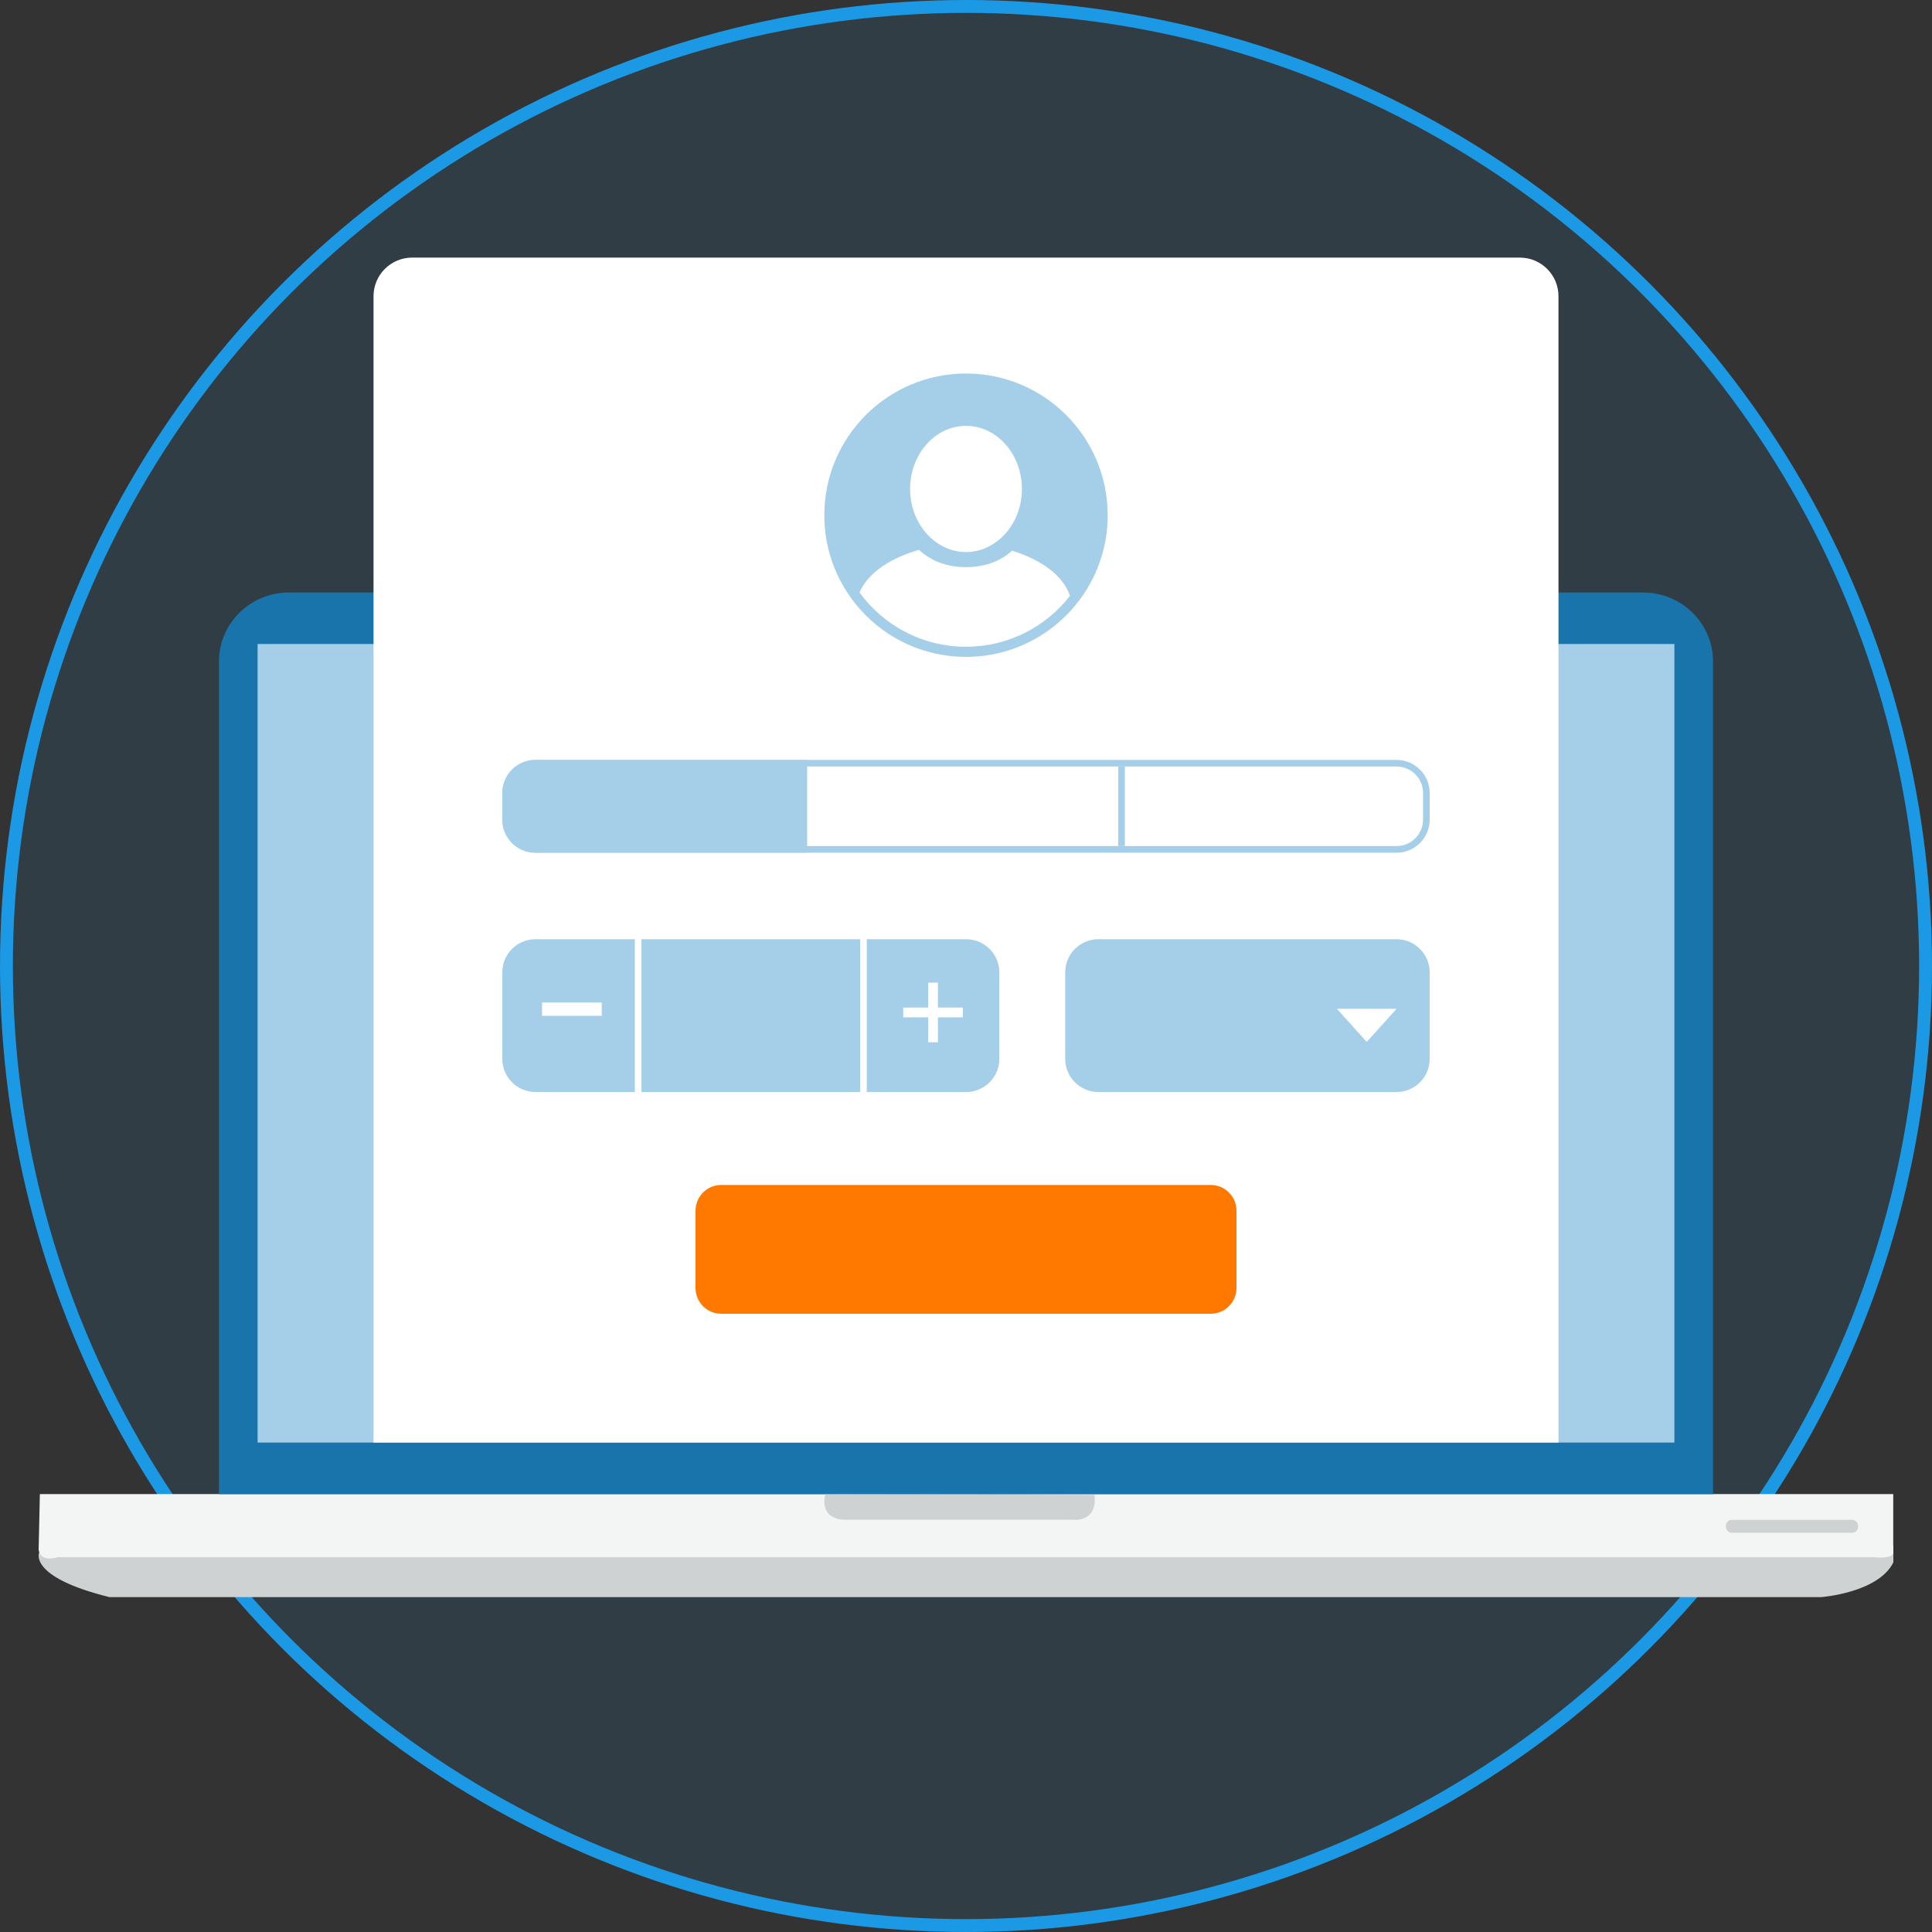 <svg width="150" height="150" viewBox="0 0 150 150" fill="none" xmlns="http://www.w3.org/2000/svg">
<rect x="0" y="0" width="150" height="150" fill="#333333" stroke="none"/>
<g id="4 Work done">
<circle id="Oval Copy 6" cx="75" cy="75" r="74.5" fill="#1B99E5" fill-opacity="0.1" stroke="#1B99E5"/>
<g id="Picture">
<path id="Path" d="M3.043 120.541C3.043 120.541 2.15 122.428 8.499 124H141.384C141.384 124 145.83 123.677 147 121.301V120L3.043 120.541Z" fill="#CFD2D3"/>
<path id="Path_2" d="M3.095 116H146.991V120.456C146.991 120.456 147.207 121.053 145.513 120.904H4.448C4.448 120.904 3.123 121.353 3 120.308L3.095 116Z" fill="#F3F4F4"/>
<path id="Path_3" d="M144.259 118.506C144.279 118.756 144.096 118.975 143.847 119H134.415C134.165 118.975 133.982 118.756 134.002 118.506C133.977 118.253 134.162 118.027 134.415 118H143.847C144.1 118.027 144.284 118.253 144.259 118.506Z" fill="#CFD2D3"/>
<path id="Path_4" d="M64.084 116C64.084 116 63.489 117.813 65.467 117.993H83.33C83.33 117.993 85.23 118.219 84.977 116.061L64.084 116Z" fill="#CFD2D3"/>
<path id="Path_5" d="M85.594 120.718V120.672C85.593 120.687 85.593 120.703 85.594 120.718Z" fill="url(#paint0_linear_1_5132)"/>
<path id="Path_6" d="M133 116V51.337C132.992 48.393 130.568 46.009 127.574 46H22.428C19.434 46.009 17.009 48.393 17 51.337V116H133Z" fill="#1974AB"/>
<rect id="Rectangle" x="20" y="50" width="110" height="62" fill="#A5CFE9"/>
</g>
<g id="Form">
<path id="Rectangle_2" d="M29 23C29 21.343 30.343 20 32 20H118C119.657 20 121 21.343 121 23V112H29V23Z" fill="white"/>
<g id="Inputs">
<path id="Rectangle_3" d="M54 94C54 92.895 54.895 92 56 92H94C95.105 92 96 92.895 96 94V100C96 101.105 95.105 102 94 102H56C54.895 102 54 101.105 54 100V94Z" fill="#FF7800"/>
<g id="Group 20">
<path id="Subtract" fill-rule="evenodd" clip-rule="evenodd" d="M85.275 72.92C83.855 72.92 82.703 74.072 82.703 75.493V82.21C82.703 83.631 83.855 84.783 85.275 84.783H108.428C109.848 84.783 111 83.631 111 82.21V75.493C111 74.072 109.848 72.92 108.428 72.92H85.275ZM103.797 78.323L106.112 80.895L108.428 78.323H103.797Z" fill="#A5CFE9"/>
<g id="Subtract_2">
<path fill-rule="evenodd" clip-rule="evenodd" d="M49.29 72.92H41.572C40.152 72.92 39 74.072 39 75.493V82.21C39 83.631 40.152 84.783 41.572 84.783H49.29V72.92ZM42.087 78.866H46.717V77.837H42.087V78.866Z" fill="#A5CFE9"/>
<path d="M49.804 84.783V72.92H66.783V84.783H49.804Z" fill="#A5CFE9"/>
<path fill-rule="evenodd" clip-rule="evenodd" d="M67.297 84.783V72.92H75.014C76.435 72.92 77.587 74.072 77.587 75.493V82.21C77.587 83.631 76.435 84.783 75.014 84.783H67.297ZM72.064 76.293H72.82V78.23H74.757V78.987H72.82V80.924H72.064V78.987H70.127V78.23H72.064V76.293Z" fill="#A5CFE9"/>
</g>
<g id="Vector">
<path fill-rule="evenodd" clip-rule="evenodd" d="M41.569 59C40.151 59 39 60.151 39 61.57V63.633C39 65.054 40.15 66.203 41.569 66.203H108.431C109.849 66.203 111 65.052 111 63.633V61.57C111 60.149 109.85 59 108.431 59H41.569ZM39.514 63.633V61.57C39.514 60.435 40.435 59.514 41.569 59.514H108.431C109.566 59.514 110.486 60.434 110.486 61.57V63.633C110.486 64.768 109.565 65.688 108.431 65.688H41.569C40.434 65.688 39.514 64.769 39.514 63.633Z" fill="#A5CFE9"/>
<path d="M86.819 59.514H87.333V65.688H86.819V59.514Z" fill="#A5CFE9"/>
<path d="M39 61.572C39 60.152 40.152 59 41.572 59H62.667V66.203H41.572C40.152 66.203 39 65.051 39 63.63V61.572Z" fill="#A5CFE9"/>
</g>
<path id="Union" fill-rule="evenodd" clip-rule="evenodd" d="M85.648 42.772C84.419 47.505 80.118 51 75 51C69.859 51 65.542 47.473 64.336 42.707C64.117 41.861 64 40.968 64 40.031C64 40.026 64 40.021 64 40.016C64 40.01 64 40.005 64 40C64 33.925 68.925 29 75 29C81.075 29 86 33.925 86 40C86 40.005 86 40.01 86 40.016C86 40.021 86 40.026 86 40.031C86 40.991 85.878 41.906 85.648 42.772ZM83.073 46.258C81.205 48.665 78.283 50.214 75 50.214C71.601 50.214 68.59 48.554 66.734 46.001C67.367 44.501 69.087 43.339 71.352 42.69C72.337 43.61 73.609 44.033 75 44.033C76.358 44.033 77.605 43.638 78.58 42.756C80.859 43.461 82.55 44.694 83.073 46.258ZM73.049 42.333C73.636 42.668 74.298 42.862 75 42.862C75.676 42.862 76.314 42.681 76.886 42.369C78.337 41.575 79.342 39.901 79.342 37.963C79.342 35.262 77.394 33.064 75 33.064C72.606 33.064 70.658 35.262 70.658 37.963C70.658 39.872 71.633 41.525 73.049 42.333Z" fill="#A5CFE9"/>
</g>
</g>
</g>
</g>
<defs>
<linearGradient id="paint0_linear_1_5132" x1="85.615" y1="120.718" x2="85.615" y2="120.672" gradientUnits="userSpaceOnUse">
<stop offset="0.02" stop-color="#5F6767"/>
<stop offset="0.48" stop-color="#676B6C"/>
<stop offset="0.51" stop-color="#717576"/>
<stop offset="0.62" stop-color="#878A8B"/>
<stop offset="0.72" stop-color="#949899"/>
<stop offset="0.81" stop-color="#999C9D"/>
</linearGradient>
</defs>
</svg>
